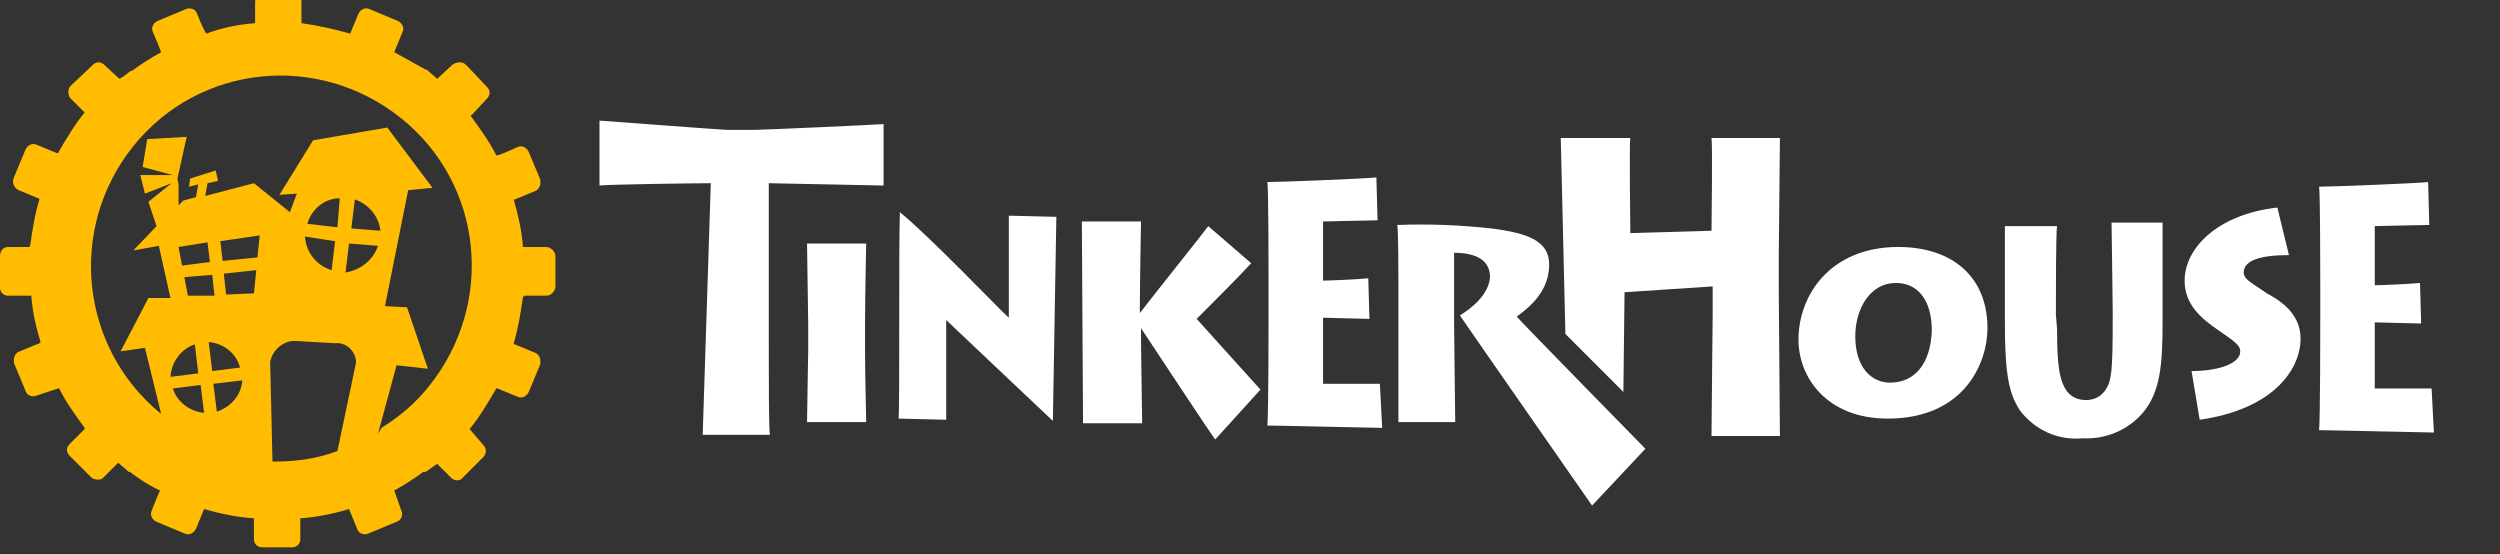 <?xml version="1.0" encoding="utf-8"?>
<!-- Generator: Adobe Illustrator 28.1.0, SVG Export Plug-In . SVG Version: 6.00 Build 0)  -->
<svg version="1.1" id="Layer_1" xmlns="http://www.w3.org/2000/svg" xmlns:xlink="http://www.w3.org/1999/xlink" x="0px" y="0px"
	 viewBox="0 0 215.6 47.8" style="enable-background:new 0 0 215.6 47.8;" xml:space="preserve">
<rect x="0" y="0" width="215.6" height="47.8" fill="#333333" stroke="none"/>
<style type="text/css">
	.st0{fill:#FFBC00;}
	.st1{fill:#FFFFFF;}
</style>
<g>
	<path class="st0" d="M47.1,21.3h-1.8c-0.1,0-0.1,0-0.2,0c-0.1-1.4-0.4-2.7-0.8-4.1h0.1l1.7-0.7c0.3-0.1,0.5-0.4,0.5-0.7
		c0-0.1,0-0.2,0-0.3l-1-2.4c-0.2-0.4-0.6-0.6-1-0.4l0,0c0,0-1.3,0.6-1.7,0.7h-0.1c-0.6-1.2-1.4-2.3-2.2-3.4c0,0,0-0.1,0.1-0.1
		L42,8.5c0.3-0.3,0.3-0.7,0-1l-1.8-1.9c-0.3-0.3-0.8-0.3-1.2,0l-1.3,1.2c-0.3-0.3-0.6-0.5-0.9-0.8h-0.1c-0.9-0.5-1.8-1-2.7-1.5
		l0.7-1.7c0.2-0.4,0-0.8-0.4-1l0,0l-2.4-1c-0.4-0.2-0.8,0-1,0.4l0,0l-0.7,1.7C28.8,2.5,27.4,2.2,26,2V0.2c0-0.4-0.3-0.7-0.7-0.7l0,0
		h-2.6c-0.4,0-0.7,0.3-0.7,0.7V2c-1.4,0.1-2.9,0.4-4.2,0.9C17.5,2.5,17,1.2,17,1.2c-0.1-0.4-0.6-0.6-1-0.4l0,0l-2.4,1
		c-0.4,0.2-0.6,0.6-0.4,1l0,0c0,0,0.6,1.4,0.7,1.7c-0.9,0.5-1.7,1-2.5,1.6h-0.1c-0.3,0.2-0.6,0.5-1,0.7L9,5.6c-0.3-0.3-0.7-0.3-1,0
		L6.1,7.4C5.9,7.6,5.9,7.8,5.9,8S6,8.4,6.1,8.5l1.2,1.2C6.4,10.8,5.7,12,5,13.2H4.9l-1.7-0.7c-0.4-0.2-0.8,0-1,0.4l0,0l-1,2.4
		c-0.2,0.4,0,0.9,0.4,1.1l1.7,0.7c0,0,0.1,0,0.1,0.1c-0.4,1.3-0.6,2.6-0.8,4c0,0.1-0.1,0.1-0.2,0.1H0.7c-0.4,0-0.7,0.3-0.7,0.8v2.7
		c0,0.4,0.3,0.7,0.7,0.7h1.8c0.1,0,0.1,0,0.2,0c0.1,1.4,0.4,2.7,0.8,4c0,0,0,0-0.1,0.1l-1.7,0.7c-0.3,0.1-0.5,0.4-0.5,0.7
		c0,0.1,0,0.2,0,0.3l1,2.4c0.1,0.4,0.6,0.6,1,0.4l0,0L5,33.5h0.1c0.6,1.2,1.4,2.3,2.2,3.4V37L6,38.3c-0.3,0.3-0.3,0.7,0,1l1.8,1.8
		c0.1,0.1,0.2,0.2,0.3,0.2c0.3,0.1,0.6,0.1,0.8-0.1l1.3-1.3c0.3,0.3,0.6,0.5,0.9,0.8h0.1c0.8,0.6,1.7,1.2,2.6,1.6
		c-0.2,0.4-0.7,1.7-0.7,1.7c-0.2,0.4,0,0.8,0.4,1l0,0l2.4,1c0.4,0.2,0.8,0,1-0.4l0,0l0.7-1.7c1.4,0.4,2.8,0.7,4.3,0.8v1.8
		c0,0.4,0.3,0.7,0.7,0.7l0,0h2.6c0.4,0,0.7-0.3,0.7-0.7l0,0v-1.8c1.4-0.1,2.9-0.4,4.2-0.8l0.7,1.7c0.1,0.4,0.6,0.6,1,0.4l0,0l2.4-1
		c0.4-0.1,0.6-0.6,0.4-1l0,0L34,42.3c0.9-0.5,1.7-1,2.5-1.6h0.2l1-0.7l1.2,1.2c0.3,0.3,0.8,0.3,1,0l0,0l1.8-1.8
		c0.1-0.1,0.2-0.3,0.2-0.5s-0.1-0.4-0.2-0.5L40.5,37c0.9-1.1,1.6-2.3,2.3-3.5h0.1l1.7,0.7c0.4,0.2,0.8,0,1-0.4l0,0l1-2.4
		c0-0.1,0-0.2,0-0.3c0-0.3-0.2-0.6-0.5-0.7l-1.7-0.7c0,0-0.1,0-0.1-0.1c0.4-1.3,0.6-2.6,0.8-4c0.1,0,0.1-0.1,0.2-0.1h1.8
		c0.4,0,0.7-0.3,0.8-0.7v-2.6l0,0v-0.1C47.9,21.7,47.5,21.3,47.1,21.3z M19.2,22.5L19,20.8l3.4-0.5l-0.2,1.9L19.2,22.5z M22.1,23.3
		l-0.2,2l-2.4,0.1l-0.2-1.8L22.1,23.3z M20.7,31.7L18.3,32L18,29.5C19.3,29.6,20.4,30.5,20.7,31.7L20.7,31.7z M20.9,32.8
		c-0.1,1.3-1,2.3-2.2,2.7l-0.3-2.4L20.9,32.8z M16.2,25.5l-0.3-1.6l2.4-0.2l0.2,1.8C18.5,25.5,16.2,25.5,16.2,25.5z M17.6,35.6
		c-1.2-0.1-2.3-0.9-2.7-2.1l2.4-0.3L17.6,35.6z M15.7,22.9l-0.3-1.6l2.5-0.4l0.2,1.7L15.7,22.9z M16.8,29.7l0.3,2.5l-2.4,0.3
		C14.8,31.2,15.6,30.1,16.8,29.7z M23.9,39.8h-0.4l-0.2-8.6c0.2-1,1.1-1.8,2.1-1.8l3.5,0.2c0.9-0.1,1.7,0.6,1.8,1.5
		c0,0.1,0,0.2,0,0.2l-1.6,7.6C27.5,39.5,25.7,39.8,23.9,39.8z M28.9,20.8l-0.3,2.5c-1.3-0.4-2.2-1.5-2.3-2.9L28.9,20.8z M26.5,19.3
		c0.4-1.3,1.5-2.2,2.8-2.2l-0.2,2.5L26.5,19.3z M32.6,21.2c-0.4,1.2-1.5,2.1-2.8,2.3l0.3-2.5L32.6,21.2z M30.3,19.7l0.3-2.5
		c1.2,0.4,2.1,1.5,2.2,2.7L30.3,19.7z M32.6,37.4l1.6-5.9l2.7,0.3l-1.8-5.3l-1.9-0.1l2-10l2.1-0.2L33.4,11L27,12.1l-2.9,4.7l1.5-0.1
		L25,18.3l-3.1-2.5l-4.2,1.1l0.2-1.1l0.9-0.2l-0.2-0.9l-2.2,0.7l-0.1,0.7l0.8-0.2L16.9,17l-1.1,0.3l-0.4,0.4v-1.8l-0.1-0.5l0.8-3.6
		L12.7,12l-0.4,2.4l2.6,0.7h-2.8l0.4,1.6l2.3-0.9l-2,1.6l0.7,2.1l-2,2.1l2.2-0.4l1,4.5h-1.9l-2.4,4.6l2.1-0.3l1.4,5.7
		c-7-5.7-8.1-16-2.4-23.1s16-8.1,23.1-2.4s8.1,16,2.4,23.1c-1.1,1.4-2.5,2.6-4.1,3.6L32.6,37.4z"/>
	<g>
		<g>
			<path class="st1" d="M61.3,15.8c-1.3,0-8.8,0.1-9.6,0.2v-5.6c1.3,0.1,10.7,0.8,11,0.8h2.4c0.5,0,9.7-0.4,11.1-0.5V16
				c-0.5,0-9.4-0.2-9.9-0.2v14.3c0,2.9,0,6.9,0.1,7.4h-5.8L61.3,15.8z"/>
			<path class="st1" d="M74.6,30.2c0,2.1,0.1,5.7,0.1,6.2h-5.1c0-0.9,0.1-5.7,0.1-6.2V28c0-0.4-0.1-6.5-0.1-7h5.1
				c0,0.4-0.1,4.5-0.1,7V30.2z"/>
			<path class="st1" d="M90.8,36.3c-0.1-0.1-8.9-8.4-9.2-8.7c0,0.8,0,7.9,0,8.6l-4.1-0.1c0.1-1.4,0-14.8,0.1-17.5v-0.3
				c2.5,2,8.8,8.6,9.4,9.1c0-1.1,0-8,0-8.8l4.1,0.1L90.8,36.3z"/>
			<path class="st1" d="M93.3,19.1h5.1c0,0.4-0.1,5.4-0.1,7.4V27l0,0c1.3-1.7,5.4-6.8,5.9-7.5l3.7,3.2c-0.8,0.9-3.5,3.6-4.7,4.8
				c0.8,0.9,4.6,5.1,5.5,6.1l-3.9,4.3c-0.4-0.5-5-7.5-6.4-9.6l0,0v0.4c0,1.7,0.1,7.4,0.1,7.8h-5.1L93.3,19.1L93.3,19.1z"/>
			<path class="st1" d="M119.2,36.9c-0.8,0-8.8-0.2-9.9-0.2c0.1-1.2,0.1-9,0.1-9.5v-3c0-0.4,0-7.9-0.1-8.5c1.2,0,8.6-0.3,9.4-0.4
				l0.1,3.7c-0.8,0-4.3,0.1-4.7,0.1v5.1c0.4,0,3-0.1,3.9-0.2l0.1,3.5c-0.6,0-3.5-0.1-4-0.1v5.7c0.6,0,3.9,0,4.9,0L119.2,36.9z"/>
			<path class="st1" d="M134.6,11.9h6c-0.1,0.5,0,7.7,0,8.2l0,0l7-0.2l0,0c0-0.5,0.1-7.4,0-8h5.9c0,0.7-0.1,9.6-0.1,10.2V25
				c0,0.4,0.1,12.1,0.1,12.6h-5.9c0-1,0.1-9.9,0.1-10.4v-2.5l-7.6,0.5c0,0-0.1,8-0.1,8.6l-5-5L134.6,11.9z"/>
			<path class="st1" d="M155.1,29.3c0-3.9,2.8-8,8.6-8c4.7,0,7.7,2.6,7.7,7c0,3-2,7.8-8.6,7.8C157.5,36.1,155.1,32.5,155.1,29.3z
				 M166.6,28.5c0-2.6-1.2-4.1-3.1-4.1c-2.2,0-3.5,2.2-3.5,4.6c0,2.7,1.4,4,3,4C165.1,33,166.5,31.4,166.6,28.5z"/>
			<path class="st1" d="M177.4,28.4c0,3.1,0.2,4.5,0.9,5.4c0.4,0.5,1,0.7,1.6,0.7c0.7,0,1.3-0.3,1.7-0.9c0.5-0.8,0.6-1.6,0.6-6v-0.7
				c0-1.4-0.1-7-0.1-7.7h4.4c0,0.4,0,6.1,0,7.7v0.9c0,3.7-0.2,6-1.7,7.8c-1.3,1.5-3.2,2.3-5.2,2.2c-2.1,0.2-4.1-0.7-5.4-2.4
				c-0.9-1.4-1.3-2.9-1.3-7.6v-1.1c0-0.9,0-6.8,0-7.2h4.5c-0.1,0.5-0.1,5.9-0.1,7.6L177.4,28.4z"/>
			<path class="st1" d="M209.9,37.3c-0.8,0-8.7-0.2-9.9-0.2c0.1-1.2,0.1-9,0.1-9.5v-3c0-0.4,0-7.9-0.1-8.5c1.2,0,8.6-0.3,9.4-0.4
				l0.1,3.7c-0.8,0-4.3,0.1-4.7,0.1v5.1c0.4,0,3-0.1,3.9-0.2l0.1,3.5c-0.6,0-3.5-0.1-4-0.1v5.7c0.6,0,3.9,0,4.9,0L209.9,37.3z"/>
			<path class="st1" d="M189,32c2.2,0,4.2-0.6,4.2-1.7c0-0.5-0.4-0.8-2-1.9c-1.3-0.9-2.8-2.1-2.8-4.2c0-2.7,2.7-5.7,8-6.3l1,4.1
				c-2.6,0-3.9,0.5-3.9,1.5c0,0.6,0.7,0.9,2,1.8c1.1,0.6,2.9,1.7,2.9,3.9c0,2.7-2.4,6.1-8.7,7L189,32z"/>
			<path class="st1" d="M125.9,27.2c0.6,0.9,11.4,16.4,11.4,16.4l4.6-4.9c0,0-10.5-10.7-11.1-11.4c1.7-1.2,2.8-2.6,2.8-4.5
				c0-2-1.8-2.7-5-3.1c-2.7-0.3-5.4-0.4-8.1-0.3c0.1,0.4,0.1,4.6,0.1,5.3v1.8c0,0.5,0,9.4,0,9.9h4.9c0-0.3-0.1-7.8-0.1-8.6v-6
				c2.4,0,3.1,1,3.1,2.1C128.4,25.4,126.9,26.6,125.9,27.2z"/>
		</g>
	</g>
</g>
</svg>
